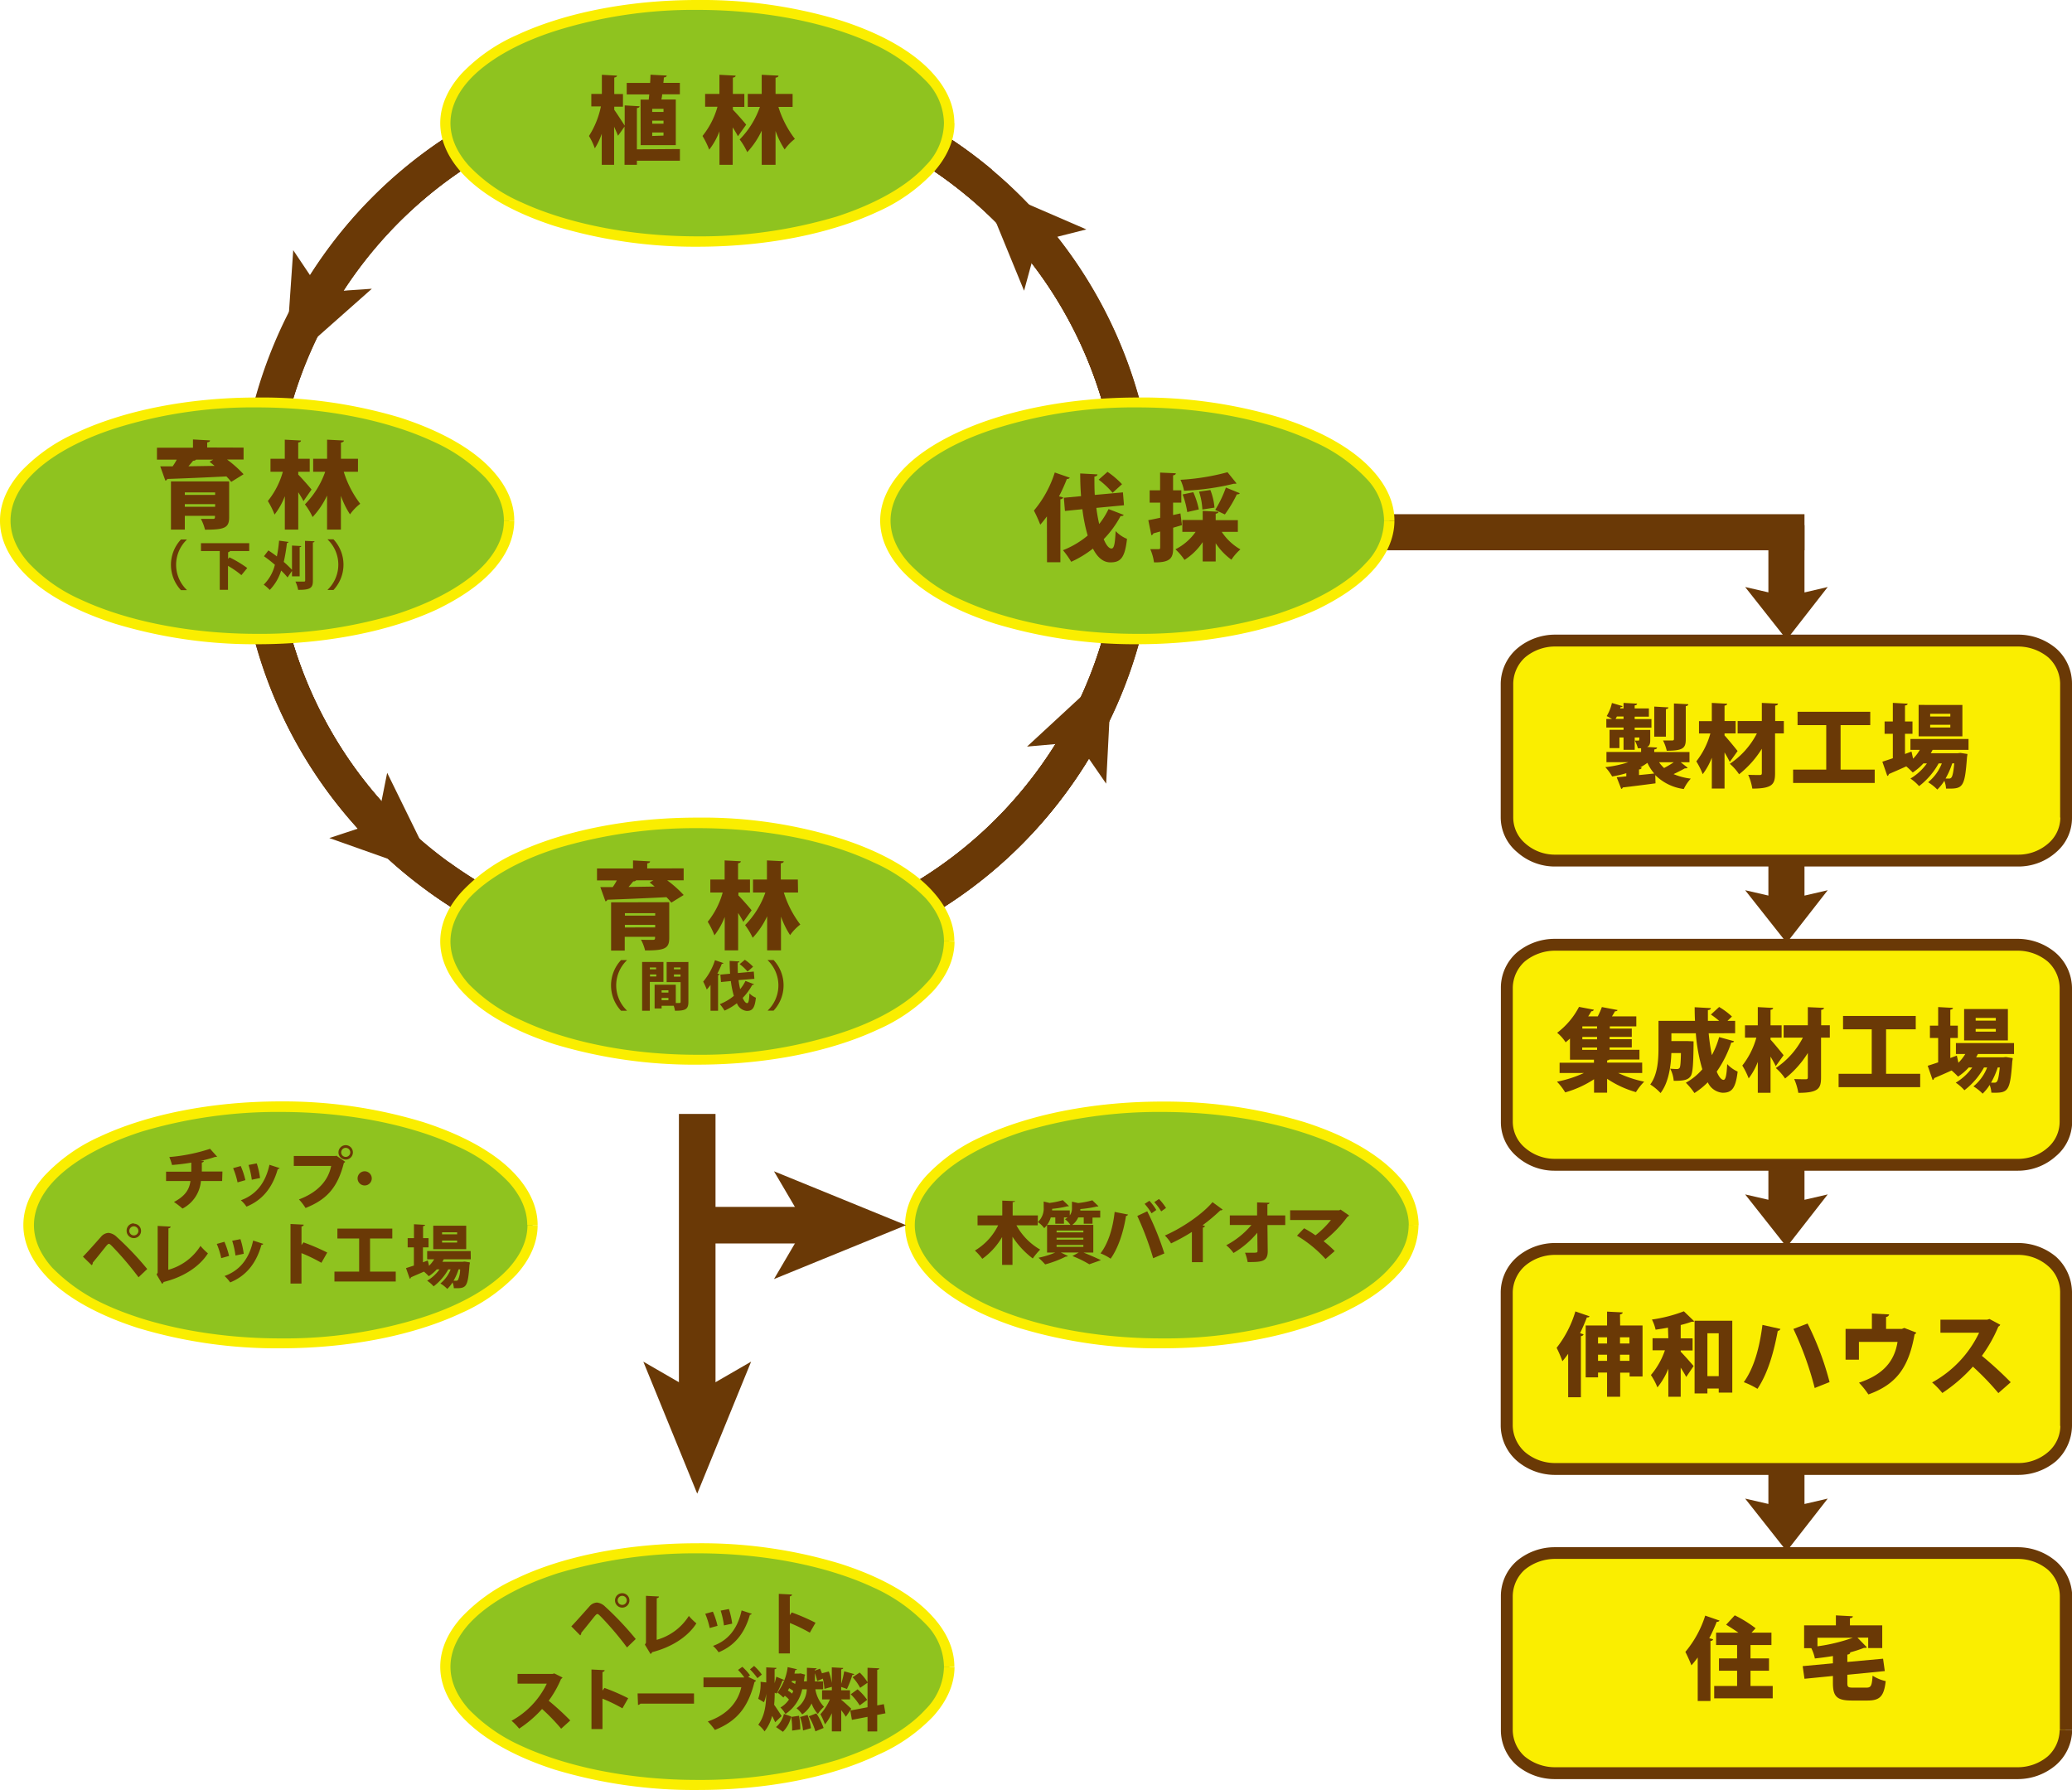 <svg xmlns="http://www.w3.org/2000/svg" viewBox="0 0 502.83 434.4"><defs><style>.cls-1,.cls-3{fill:#6a3906;}.cls-2{fill:#faee00;}.cls-3{fill-rule:evenodd;}.cls-4{fill:#8fc31f;}</style></defs><title>karamatsu_cycle</title><g id="レイヤー_2" data-name="レイヤー 2"><g id="レイヤー_1-2" data-name="レイヤー 1"><polygon class="cls-1" points="433.59 376.49 443.55 363.72 437.91 365.03 437.91 351.33 429.15 351.33 429.15 365.02 423.51 363.72 433.59 376.49"/><polygon class="cls-1" points="433.59 302.66 443.55 289.89 437.91 291.2 437.91 277.5 429.15 277.5 429.15 291.19 423.51 289.89 433.59 302.66"/><polygon class="cls-1" points="433.59 228.83 443.55 216.06 437.91 217.37 437.91 203.67 429.15 203.67 429.15 217.36 423.51 216.06 433.59 228.83"/><polygon class="cls-1" points="433.59 155.25 443.55 142.47 437.91 143.79 437.91 127.46 429.15 127.46 429.15 143.77 423.51 142.47 433.59 155.25"/><path class="cls-2" d="M501.39,198.43c0,5.76-5.16,10.44-11.64,10.44H377.43c-6.48,0-11.64-4.68-11.64-10.44V165.91c0-5.76,5.16-10.44,11.64-10.44H489.75c6.48,0,11.64,4.68,11.64,10.44Z"/><path class="cls-1" d="M501.39,198.43H500a8.3,8.3,0,0,1-2.88,6.24,11,11,0,0,1-7.32,2.76H377.43a10.8,10.8,0,0,1-7.32-2.76,8.3,8.3,0,0,1-2.88-6.24V165.91a8.75,8.75,0,0,1,2.88-6.36,11.33,11.33,0,0,1,7.32-2.64H489.75a11.58,11.58,0,0,1,7.32,2.64,8.75,8.75,0,0,1,2.88,6.36v32.52h2.88V165.91a11.36,11.36,0,0,0-3.84-8.52,14.27,14.27,0,0,0-9.24-3.36H377.43a14.27,14.27,0,0,0-9.24,3.36,11.47,11.47,0,0,0-4,8.52v32.52a11,11,0,0,0,4,8.4,13.74,13.74,0,0,0,9.24,3.48H489.75a13.74,13.74,0,0,0,9.24-3.48,10.92,10.92,0,0,0,3.84-8.4Z"/><path class="cls-1" d="M407.87,185l1.69,1.33a.56.56,0,0,1-.44.15,1,1,0,0,1-.24,0c-.7.4-1.75.94-2.74,1.4a15.15,15.15,0,0,0,4.18,1.1,9.8,9.8,0,0,0-1.7,2.52,12,12,0,0,1-6.92-3.38l.06,2c-2.91.39-5.95.77-7.95,1a.45.45,0,0,1-.37.35l-1.11-2.85c.67,0,1.48-.11,2.34-.2v-.76a25.33,25.33,0,0,1-3.44.79,11.41,11.41,0,0,0-1.66-2.26,27,27,0,0,0,5.6-1.2h-5.32v-2.48h8.41v-.9h-.77a11.09,11.09,0,0,0-.74-1.86c.31,0,.72,0,.87,0s.22-.08.22-.76h-1.13v3H394v-3H393v2.58H390.6v-4.44H394v-.55h-4.18v-2.08h1.38c-.44-.26-.92-.53-1.29-.7a10.52,10.52,0,0,0,1.27-3.18l2.6.77a.46.46,0,0,1-.5.22l-.11.33H394v-1.34l3.29.18c0,.22-.18.35-.59.43v.73h3.45v2h-3.45v.59h4.07v2.08h-4.07v.55h3.78v2.38c0,1-.15,1.45-.76,1.75l2.41.14c0,.26-.22.39-.68.48v.61H410V185ZM392.39,173.9c-.11.19-.22.41-.33.59H394v-.59Zm6,12.39c0,.24-.2.42-.64.46v1.36c1.21-.11,2.45-.24,3.7-.37a11,11,0,0,1-1.66-2.59,14,14,0,0,1-1.75,1.1Zm6.5-14.6c0,.22-.17.35-.61.43v6.68h-2.83v-7.31ZM402.62,185a7.76,7.76,0,0,0,1.22,1.4,25.1,25.1,0,0,0,2.35-1.4Zm7.09-14.08c0,.24-.17.39-.61.46v8.08c0,2.12-.7,2.75-4.62,2.75a10.32,10.32,0,0,0-.9-2.49c.85,0,1.93,0,2.23,0s.42-.09.42-.37v-8.61Z"/><path class="cls-1" d="M418.51,178.5c.72.74,2.71,3.19,3.17,3.78l-1.9,2.65c-.31-.65-.79-1.49-1.27-2.32v8.78h-3.09V183.9a16.08,16.08,0,0,1-2.21,4,18.41,18.41,0,0,0-1.55-3.11,19.27,19.27,0,0,0,3.41-6.77h-2.76v-3h3.11v-4.42l3.72.2c0,.24-.19.39-.63.46V175h2.69v3h-2.69ZM432.9,175v3h-2.13v9.64c0,2.67-.59,3.76-5.52,3.76a13.6,13.6,0,0,0-1-3.35c1.14.05,2.37.05,2.79.05s.52-.11.52-.51v-5.86a24,24,0,0,1-5.52,6.19,12.25,12.25,0,0,0-2.25-2.54,19.77,19.77,0,0,0,6.57-7.38h-4.67v-3h5.87v-4.4l3.92.18c0,.24-.2.41-.68.48V175Z"/><path class="cls-1" d="M477.72,182H469c-.13.26-.28.54-.44.81h6.57l.64-.07,1.68.26c0,.22-.06.51-.1.75-.55,7.53-1,7.73-5.09,7.64a6.13,6.13,0,0,0-.41-1.88,11.13,11.13,0,0,1-1.71,2.12,10.94,10.94,0,0,0-2.23-1.77,11.1,11.1,0,0,0,3.33-4.58h-.77a17.79,17.79,0,0,1-4.75,5.52,11,11,0,0,0-2.1-1.84,13.22,13.22,0,0,0,4-3.68h-.85a13.39,13.39,0,0,1-2.59,2.21,21.29,21.29,0,0,0-1.57-1.49c-1.58.73-3.11,1.38-4.23,1.87a.52.52,0,0,1-.37.46l-1.2-3.46c.7-.22,1.57-.51,2.54-.84V178.1h-2v-3h2v-4.51l3.59.2c0,.24-.2.37-.64.44v3.87h1.82v3h-1.82V183l1.58-.59.39,1.73A11,11,0,0,0,465.9,182h-2.28v-2.65h14.1Zm-1.49-10.91v7.62H465.61v-7.62Zm-2.93,2.81v-.66h-4.89v.66Zm0,2.67v-.66h-4.89v.66Zm.46,8.71a19,19,0,0,1-1.62,3.68c.33,0,.61,0,.79,0a.68.68,0,0,0,.63-.26c.26-.28.5-1.25.7-3.44Z"/><polygon class="cls-3" points="446.67 175.99 453.87 175.99 453.87 172.75 436.23 172.75 436.23 175.99 443.19 175.99 443.19 186.79 435.15 186.79 435.15 190.03 454.95 190.03 454.95 186.79 446.67 186.79 446.67 175.99"/><path class="cls-2" d="M501.39,272.26c0,5.76-5.28,10.44-11.76,10.44H377.31c-6.48,0-11.64-4.68-11.64-10.44V239.74c0-5.76,5.16-10.44,11.64-10.44H489.63c6.48,0,11.76,4.68,11.76,10.44Z"/><path class="cls-1" d="M501.39,272.26h-1.56A8.3,8.3,0,0,1,497,278.5a10.8,10.8,0,0,1-7.32,2.76H377.31A11,11,0,0,1,370,278.5a8.3,8.3,0,0,1-2.88-6.24V239.74a8.75,8.75,0,0,1,2.88-6.36,11.58,11.58,0,0,1,7.32-2.64H489.63a11.33,11.33,0,0,1,7.32,2.64,8.75,8.75,0,0,1,2.88,6.36v32.52h3V239.74a11.47,11.47,0,0,0-4-8.52,14.27,14.27,0,0,0-9.24-3.36H377.31a14.27,14.27,0,0,0-9.24,3.36,11.36,11.36,0,0,0-3.84,8.52v32.52a10.92,10.92,0,0,0,3.84,8.4,13.74,13.74,0,0,0,9.24,3.48H489.63a13.74,13.74,0,0,0,9.24-3.48,11,11,0,0,0,4-8.4Z"/><path class="cls-1" d="M398.53,260.43h-5.82a27.6,27.6,0,0,0,6.3,2.1,13.73,13.73,0,0,0-2,2.54,24.82,24.82,0,0,1-7-3.24v3.37h-3.17v-3.26a25.24,25.24,0,0,1-7,3.19,14.45,14.45,0,0,0-2-2.6,28.2,28.2,0,0,0,6.53-2.1h-5.89v-2.5h8.34v-.74H381v-5.13c-.33.31-.68.61-1.05.92a10,10,0,0,0-2.06-2.32,18.54,18.54,0,0,0,5.3-6.28l3.61.68a.58.58,0,0,1-.61.37c-.24.41-.48.83-.77,1.25h2.32a17.13,17.13,0,0,0,1-2.26l3.81.72c-.07.2-.26.29-.64.31-.19.39-.46.81-.72,1.23h5.91v2.43h-6.43v.54H396v2h-5.38v.57H396v2h-5.38v.57h7.24v2.37h-7.29a1,1,0,0,1-.55.21v.53h8.5Zm-10.95-10.78v-.54H384v.54Zm0,2.59v-.57H384v.57Zm-3.61,2v.57h3.61v-.57Z"/><path class="cls-1" d="M414.66,250.79a51.43,51.43,0,0,0,.77,5.3,20.6,20.6,0,0,0,1.77-4.38l3.62,1c-.07.22-.31.35-.68.33a27.38,27.38,0,0,1-3.53,7.05c.51,1.23,1.08,1.95,1.62,2s.79-1.14.92-3.83a7.9,7.9,0,0,0,2.54,1.82c-.5,4.2-1.49,5.14-3.65,5.14a4.32,4.32,0,0,1-3.6-2.54,18.17,18.17,0,0,1-3.24,2.61,16.14,16.14,0,0,0-2.08-2.5,14.8,14.8,0,0,0,4-3.26,41.75,41.75,0,0,1-1.58-8.74h-5.93v1.88h3.06l.68,0,1.64.07c0,.24,0,.61,0,.92-.06,4.79-.2,6.83-.72,7.55s-1.27,1.16-4.1,1.1a7.51,7.51,0,0,0-.85-2.94c.68.07,1.29.09,1.64.09a.73.73,0,0,0,.64-.28c.19-.27.28-1.25.33-3.59h-2.33c-.1,3.19-.67,7.2-2.62,9.7a12.4,12.4,0,0,0-2.5-2.08c1.88-2.52,2-6.27,2-9.09v-6.35h8.86c-.06-1.12-.08-2.21-.08-3.31l3.94.22c0,.26-.24.42-.73.48,0,.86,0,1.73,0,2.61h2.73a19.78,19.78,0,0,0-2-1.53l2-1.84a17.36,17.36,0,0,1,3.11,2.32l-1.09,1.05h1.86v3Z"/><path class="cls-1" d="M429.67,252.33c.72.74,2.71,3.19,3.17,3.78l-1.9,2.65c-.31-.65-.79-1.49-1.27-2.32v8.78h-3.09v-7.49a16.08,16.08,0,0,1-2.21,4,18.41,18.41,0,0,0-1.55-3.11,19.27,19.27,0,0,0,3.41-6.77h-2.76v-3h3.11v-4.42l3.72.2c0,.24-.19.39-.63.46v3.76h2.69v3h-2.69Zm14.39-3.49v3h-2.13v9.64c0,2.67-.59,3.76-5.52,3.76a13.6,13.6,0,0,0-1-3.35c1.14.05,2.37.05,2.79.05s.52-.11.52-.51v-5.86a24,24,0,0,1-5.52,6.19,12.25,12.25,0,0,0-2.25-2.54,19.77,19.77,0,0,0,6.57-7.38h-4.67v-3h5.87v-4.4l3.92.18c0,.24-.2.41-.68.48v3.74Z"/><path class="cls-1" d="M488.76,255.81H480c-.13.26-.28.54-.44.81h6.57l.64-.07,1.68.26a7.15,7.15,0,0,1-.11.75c-.54,7.53-1,7.73-5.08,7.64a6.13,6.13,0,0,0-.41-1.88,11.13,11.13,0,0,1-1.71,2.12,10.94,10.94,0,0,0-2.23-1.77,11.1,11.1,0,0,0,3.33-4.58h-.77a17.79,17.79,0,0,1-4.75,5.52,11,11,0,0,0-2.1-1.84,13.22,13.22,0,0,0,4-3.68h-.85a13.74,13.74,0,0,1-2.59,2.21,21.29,21.29,0,0,0-1.57-1.49c-1.58.73-3.11,1.38-4.23,1.86a.51.51,0,0,1-.37.46l-1.2-3.46c.7-.21,1.57-.5,2.54-.83v-5.91h-2v-3h2v-4.51l3.59.2c0,.24-.2.37-.64.44v3.87h1.82v3H473.3v4.86l1.58-.59.39,1.73a11.3,11.3,0,0,0,1.67-2.12h-2.28v-2.65h14.1Zm-1.49-10.91v7.62H476.65V244.9Zm-2.93,2.81v-.66h-4.89v.66Zm0,2.67v-.66h-4.89v.66Zm.46,8.71a19,19,0,0,1-1.62,3.68c.33,0,.61,0,.79,0a.69.69,0,0,0,.63-.26c.26-.29.5-1.25.7-3.44Z"/><polygon class="cls-3" points="457.71 249.82 464.91 249.82 464.91 246.58 447.27 246.58 447.27 249.82 454.23 249.82 454.23 260.62 446.19 260.62 446.19 263.86 465.99 263.86 465.99 260.62 457.71 260.62 457.71 249.82"/><path class="cls-2" d="M501.39,346.09c0,5.76-5.16,10.44-11.64,10.44H377.31c-6.36,0-11.64-4.68-11.64-10.44V313.57c0-5.76,5.28-10.44,11.64-10.44H489.75c6.48,0,11.64,4.68,11.64,10.44Z"/><path class="cls-1" d="M501.39,346.09H500a8.45,8.45,0,0,1-3,6.36,11,11,0,0,1-7.2,2.64H377.31a11.24,11.24,0,0,1-7.2-2.64,8.88,8.88,0,0,1-3-6.36V313.57a8.88,8.88,0,0,1,3-6.36,11.24,11.24,0,0,1,7.2-2.64H489.75a11,11,0,0,1,7.2,2.64,8.45,8.45,0,0,1,3,6.36v32.52h2.88V313.57a11.8,11.8,0,0,0-3.84-8.52,14.27,14.27,0,0,0-9.24-3.36H377.31a14.19,14.19,0,0,0-9.12,3.36,11.47,11.47,0,0,0-4,8.52v32.52a11.47,11.47,0,0,0,4,8.52,14.19,14.19,0,0,0,9.12,3.36H489.75a14.27,14.27,0,0,0,9.24-3.36,11.8,11.8,0,0,0,3.84-8.52Z"/><path class="cls-1" d="M380.56,328.58c-.46.64-.92,1.25-1.4,1.8a27.82,27.82,0,0,0-1.4-3.26,26.31,26.31,0,0,0,4.55-8.83l3.44,1.19c-.08.19-.3.3-.65.26-.49,1.29-1.05,2.58-1.65,3.83l.86.28a.71.71,0,0,1-.66.44v14.83h-3.09Zm12.62-6.87h5.43v12.37h-3.14v-.92h-2.29V339H390v-5.87h-2.19v1.16h-3V321.71H390v-3.37l3.79.19c0,.24-.19.4-.65.49ZM390,324.58h-2.19v1.49H390Zm-2.19,5.71H390V328.8h-2.19Zm7.62-5.71h-2.29v1.49h2.29Zm-2.29,5.71h2.29V328.8h-2.29Z"/><path class="cls-1" d="M404.78,322.23c-1,.2-2.06.35-3,.49a10.39,10.39,0,0,0-.89-2.46,35.23,35.23,0,0,0,7.75-2l2.52,2.43c-.11.11-.29.11-.64.11a27.48,27.48,0,0,1-2.65.79v3.24h2.89v2.93h-2.89v.31c.92.92,2.69,2.95,3.13,3.48l-1.79,2.65c-.33-.64-.81-1.44-1.34-2.26V339h-3V332.2a17.24,17.24,0,0,1-2.65,4.53,15.63,15.63,0,0,0-1.58-3,18.35,18.35,0,0,0,3.4-6h-3v-2.93h3.83Zm6.46-1.68h9.15V338H417.1v-1h-2.75v1.19h-3.11ZM414.35,334h2.75V323.59h-2.75Z"/><path class="cls-1" d="M432.07,322.54a.69.69,0,0,1-.64.46c-.9,4.88-2.32,10.18-4.93,14.08a19.54,19.54,0,0,0-3.32-1.62c2.58-3.59,3.85-8.61,4.53-13.9Zm6.59-1.31A71.93,71.93,0,0,1,444,335.44l-3.61,1.44a79.23,79.23,0,0,0-5.17-14.34Z"/><path class="cls-1" d="M454.27,318.8l4.19.22a.81.81,0,0,1-.75.61v2.91h3.83l.59-.24,2.92,1.14a.93.93,0,0,1-.42.41c-1.42,8-4.38,12.14-11.21,14.59a20.62,20.62,0,0,0-2.28-2.85c5.89-1.95,8.61-5.23,9.35-9.9h-9.37V330h-3.24v-7.47h6.39Z"/><path class="cls-1" d="M485.42,321.53a.9.9,0,0,1-.46.44,34.89,34.89,0,0,1-4,7.1,90.5,90.5,0,0,1,7,6.41l-3,2.63a65.57,65.57,0,0,0-6.18-6.42,38.43,38.43,0,0,1-7.42,6.4,19.27,19.27,0,0,0-2.48-2.56,27,27,0,0,0,11.41-12.07H470.9v-3.17h11.37l.54-.16Z"/><path class="cls-2" d="M501.27,419.92c0,5.76-5.16,10.44-11.64,10.44H377.31c-6.48,0-11.64-4.68-11.64-10.44V387.4c0-5.76,5.16-10.44,11.64-10.44H489.63c6.48,0,11.64,4.68,11.64,10.44Z"/><path class="cls-1" d="M501.27,419.92h-1.44a8.75,8.75,0,0,1-2.88,6.36,11.33,11.33,0,0,1-7.32,2.64H377.31a11.58,11.58,0,0,1-7.32-2.64,8.75,8.75,0,0,1-2.88-6.36V387.4A8.75,8.75,0,0,1,370,381a11.58,11.58,0,0,1,7.32-2.64H489.63A11.33,11.33,0,0,1,497,381a8.75,8.75,0,0,1,2.88,6.36v32.52h3V387.4a11.47,11.47,0,0,0-4-8.52,14.27,14.27,0,0,0-9.24-3.36H377.31a14.27,14.27,0,0,0-9.24,3.36,11.36,11.36,0,0,0-3.84,8.52v32.52a11.36,11.36,0,0,0,3.84,8.52,14.27,14.27,0,0,0,9.24,3.36H489.63a14.27,14.27,0,0,0,9.24-3.36,11.47,11.47,0,0,0,4-8.52Z"/><path class="cls-1" d="M412,402.28a23.66,23.66,0,0,1-1.53,1.91c-.29-.79-1.05-2.48-1.47-3.27a25.73,25.73,0,0,0,4.82-8.8l3.48,1.21a.67.67,0,0,1-.68.28,41.24,41.24,0,0,1-1.82,4l.92.24c0,.22-.24.4-.63.44v14.56H412Zm12.81,6.92h5.39v3H416v-3h5.56v-3.7h-4.4v-3h4.4v-3.24h-5.1v-3h5.43c-1-.68-2.1-1.4-3-1.93l2.1-2.28a29.92,29.92,0,0,1,5.06,3.14l-1,1.07h4.84v3h-5.08v3.24h4.49v3h-4.49Z"/><path class="cls-1" d="M448.31,408.46c0,1,.17,1.14,1.44,1.14h3.18c1.14,0,1.33-.44,1.51-2.9a10.13,10.13,0,0,0,3.18,1.32c-.42,3.66-1.38,4.71-4.41,4.71h-3.85c-3.59,0-4.55-1-4.55-4.23v-1.73l-6.9.68-.44-3.07,7.34-.68v-1.77c-1.45.24-2.94.44-4.38.59a10,10,0,0,0-.86-2.49h-1.75v-5.54h7.71v-2.43l4.11.22c0,.26-.21.41-.7.48v1.73h7.84V400h-3.41v-2.54h-2.61l2.3,2.36a.67.67,0,0,1-.46.13,1.1,1.1,0,0,1-.24,0,33.06,33.06,0,0,1-3.55,1.14h.2c0,.26-.22.42-.7.5v1.78l8.67-.79.42,3-9.09.9Zm-7.25-8.89a41.82,41.82,0,0,0,8.58-2.08h-8.58Z"/><rect class="cls-1" x="329.28" y="124.8" width="108.63" height="8.76"/><path class="cls-1" d="M95.52,197.64a102.6,102.6,0,0,1-28.8-71.4,102.85,102.85,0,0,1,56.76-91.56,103.35,103.35,0,0,1,45.84-10.8,102.57,102.57,0,0,1,102.36,102.6A102.5,102.5,0,0,1,109,209.28l-5.16,7a110.81,110.81,0,0,0,115.08,9.6,109.12,109.12,0,0,0,40.2-34.08A111.11,111.11,0,0,0,169.32,15.24,111.1,111.1,0,0,0,79.32,61a111.31,111.31,0,0,0,10,142.68Z"/><polygon class="cls-1" points="106.32 212.76 93.96 187.56 91.56 199.56 79.92 203.4 106.32 212.76"/><path class="cls-1" d="M81,74.28a102.52,102.52,0,0,1,172.92-5.64,103.64,103.64,0,0,1,17.76,57.72,100.53,100.53,0,0,1-6.6,36.12,102.26,102.26,0,0,1-95.88,66.36,100.53,100.53,0,0,1-36.12-6.6,102.38,102.38,0,0,1-59.76-132l-8.16-3A110.94,110.94,0,0,0,130.08,230.4a108.93,108.93,0,0,0,39.12,7.2,111.14,111.14,0,0,0,104-72,111.26,111.26,0,0,0-64.8-143.28,112.73,112.73,0,0,0-39.24-7.2A111.47,111.47,0,0,0,73.44,69.84Z"/><polygon class="cls-1" points="69.24 88.68 90.24 70.08 78 70.92 71.16 60.72 69.24 88.68"/><path class="cls-1" d="M258.48,176.76a102.65,102.65,0,0,1-89.28,52.08A104.25,104.25,0,0,1,134.88,223a102,102,0,0,1-49.8-38,103.24,103.24,0,0,1-18.36-58.56,103,103,0,0,1,44-84.12A102.86,102.86,0,0,1,169.2,23.88a104.25,104.25,0,0,1,34.32,5.88,102.81,102.81,0,0,1,68.16,96.6,104.25,104.25,0,0,1-5.88,34.32l8.16,2.88A111.35,111.35,0,0,0,169.2,15.12,112.38,112.38,0,0,0,105.72,35,111.15,111.15,0,0,0,132,231.12a110.95,110.95,0,0,0,134-50Z"/><polygon class="cls-1" points="269.88 162.12 249.24 181.2 261.48 180.12 268.44 190.2 269.88 162.12"/><path class="cls-1" d="M247.56,60.36a102.39,102.39,0,0,1,.12,131.88A100.93,100.93,0,0,1,211.8,219.6,102.5,102.5,0,1,1,235.08,47.88l5.64-6.72a111.18,111.18,0,0,0-71.4-25.92A112.44,112.44,0,0,0,123,25.2,111.76,111.76,0,0,0,58.08,126.36a112.3,112.3,0,0,0,10,46.2,111.56,111.56,0,0,0,101.16,65,112.43,112.43,0,0,0,46.2-10.08,111.18,111.18,0,0,0,38.88-172.8Z"/><polygon class="cls-1" points="237.84 44.52 248.52 70.56 251.76 58.68 263.64 55.68 237.84 44.52"/><path class="cls-4" d="M230.4,29.88c0,15.84-27.36,28.68-61.2,28.68s-61.08-12.84-61.08-28.68S135.48,1.2,169.2,1.2,230.4,14,230.4,29.88Z"/><path class="cls-2" d="M230.4,29.88h-1.32a15,15,0,0,1-4.44,10.32c-4.44,4.92-12,9.24-21.6,12.36a115.09,115.09,0,0,1-33.84,4.8c-16.68,0-31.8-3.24-42.72-8.28a39.08,39.08,0,0,1-12.72-8.88c-2.88-3.24-4.44-6.72-4.44-10.32s1.56-7.08,4.44-10.32c4.44-4.92,12-9.24,21.6-12.24A112.23,112.23,0,0,1,169.2,2.4c16.8,0,31.92,3.24,42.72,8.28a43.08,43.08,0,0,1,12.72,8.88,15,15,0,0,1,4.44,10.32h2.52c0-4.32-1.92-8.4-5.16-12-4.8-5.4-12.72-9.84-22.68-13A116,116,0,0,0,169.2,0c-17,0-32.52,3.24-43.8,8.52A41.64,41.64,0,0,0,112,17.88c-3.24,3.6-5.16,7.68-5.16,12s1.92,8.4,5.16,12c4.92,5.4,12.84,9.84,22.68,13a117,117,0,0,0,34.56,5c17,0,32.52-3.24,43.8-8.52a41.83,41.83,0,0,0,13.44-9.48c3.24-3.6,5.16-7.68,5.16-12Z"/><path class="cls-1" d="M165,36.17V39H154.56v1h-3V30.72c-.53.74-1,1.47-1.59,2.23-.23-.6-.57-1.38-.94-2.2V40h-3V32.47A16.22,16.22,0,0,1,144.35,36a16.23,16.23,0,0,0-1.42-3,21.23,21.23,0,0,0,2.9-7.17H143.5V22.79h2.56V18.15l3.67.21c0,.23-.2.37-.66.46v4h2.11v3.08h-2.11v.76c.57.78,2,3,2.53,3.82v-4.9l3.61.21c0,.23-.19.37-.65.46v10Zm-9.55-12h2c0-.39.09-.82.11-1.26h-5.47V20.13h5.68c.05-.67.07-1.36.09-2l3.93.21c0,.25-.23.41-.69.46,0,.41-.07.85-.11,1.31h4v2.78h-4.3c0,.44-.11.85-.18,1.26H164V35.23h-8.53Zm5.57,3v-.76h-2.74v.76Zm0,2.85v-.74h-2.74v.74Zm0,2.89v-.76h-2.74V33Z"/><path class="cls-1" d="M177.86,26.63c.85.85,2.79,3.06,3.22,3.63l-2,2.81c-.32-.62-.78-1.41-1.27-2.16V40H174.6V31.87a17,17,0,0,1-2.49,4.46A19.74,19.74,0,0,0,170.48,33a19.74,19.74,0,0,0,3.64-7.1h-3V22.79h3.47V18.15l3.93.21c0,.25-.21.41-.67.48v3.95h2.79v3.15h-2.79Zm14.49-.69H188.9a24.81,24.81,0,0,0,4,7.77,11.89,11.89,0,0,0-2.48,2.57,21.2,21.2,0,0,1-2.21-4.5V40h-3.36V31.71a20,20,0,0,1-3.51,5.22,16.19,16.19,0,0,0-1.84-3.08,21.34,21.34,0,0,0,4.92-7.91h-2.95V22.79h3.38V18.15l4.07.21c0,.27-.23.41-.71.5v3.93h4.14Z"/><path class="cls-4" d="M230.4,228.48c0,15.84-27.36,28.68-61.2,28.68s-61.08-12.84-61.08-28.68,27.36-28.8,61.08-28.8S230.4,212.64,230.4,228.48Z"/><path class="cls-2" d="M230.4,228.48h-1.32a15,15,0,0,1-4.44,10.32c-4.44,4.92-12,9.24-21.6,12.24A111.09,111.09,0,0,1,169.2,256c-16.68,0-31.8-3.24-42.72-8.4a40.82,40.82,0,0,1-12.72-8.76c-2.88-3.24-4.44-6.72-4.44-10.32s1.56-7.08,4.44-10.44c4.44-4.8,12-9.24,21.6-12.24A116.3,116.3,0,0,1,169.2,201c16.8,0,31.92,3.12,42.72,8.28A40.82,40.82,0,0,1,224.64,218c3,3.36,4.44,6.84,4.44,10.44h2.52c0-4.32-1.92-8.4-5.16-12-4.8-5.4-12.72-9.84-22.68-13a112.1,112.1,0,0,0-34.56-5c-17,0-32.52,3.24-43.8,8.52A41.83,41.83,0,0,0,112,216.48c-3.24,3.6-5.16,7.68-5.16,12s1.92,8.4,5.16,12c4.92,5.4,12.84,9.84,22.68,13a117.17,117.17,0,0,0,34.56,4.92c17,0,32.52-3.24,43.8-8.52a41.64,41.64,0,0,0,13.44-9.36c3.24-3.6,5.16-7.68,5.16-12Z"/><path class="cls-1" d="M165.91,210.76v2.9h-4a28.2,28.2,0,0,1,4,3.56l-3,1.86a13.74,13.74,0,0,0-1.17-1.33c-5.29.27-10.67.5-14.35.62a.53.53,0,0,1-.46.39l-1.24-3.45c.87,0,1.91,0,3,0,.37-.51.72-1.08,1-1.63h-4.81v-2.9h8.74v-1.95l4.14.23c0,.25-.21.41-.69.48v1.24Zm-3.5,8.21v8.71c0,2.57-1.15,3-5.86,3a10.79,10.79,0,0,0-1-2.62c.6.05,1.4.05,2,.05h.87c.55,0,.55-.16.55-.74h-7.36v3.34H148.3V219Zm-3.4,2.66h-7.36v.6H159Zm-7.36,3.47H159v-.64h-7.36Zm6.9-11.44h-4.18a.77.77,0,0,1-.69.25c-.33.41-.72.87-1.15,1.36l6.34-.1c-.41-.36-.82-.69-1.22-1Z"/><path class="cls-1" d="M179.18,217.31c.85.85,2.79,3.06,3.22,3.63l-2,2.81c-.32-.62-.78-1.41-1.27-2.16v9.07h-3.26v-8.11a17.32,17.32,0,0,1-2.49,4.46,19.74,19.74,0,0,0-1.63-3.29,19.57,19.57,0,0,0,3.63-7.1h-3v-3.15h3.47v-4.64l3.93.21c0,.25-.21.41-.67.48v3.95H182v3.15h-2.79Zm14.49-.69h-3.45a24.81,24.81,0,0,0,4,7.77,11.89,11.89,0,0,0-2.48,2.57,21.2,21.2,0,0,1-2.21-4.5v8.2h-3.36v-8.27a20,20,0,0,1-3.51,5.22,16.51,16.51,0,0,0-1.84-3.08,21.34,21.34,0,0,0,4.92-7.91h-3v-3.15h3.38v-4.64l4.07.21c0,.28-.23.41-.71.5v3.93h4.14Z"/><path class="cls-1" d="M152.12,233.08a8.45,8.45,0,0,0,0,12.16v.07h-1.41a9,9,0,0,1,0-12.29h1.41Z"/><path class="cls-1" d="M161,238.32h-3.3v7h-1.87V233.48H161Zm-1.77-3.5h-1.53v.44h1.53ZM157.74,237h1.53v-.5h-1.53Zm9.32-3.52v9.68c0,1.83-.73,2.15-3.26,2.15a7,7,0,0,0-.3-1.2h-2.94v.66h-1.7V239H164v4.44h.86c.23,0,.31-.07.31-.29v-4.78h-3.39v-4.88Zm-4.85,6.87h-1.65v.55h1.65Zm-1.65,2.4h1.65v-.55h-1.65Zm4.59-7.93h-1.6v.44h1.6Zm-1.6,2.22h1.6v-.54h-1.6Z"/><path class="cls-1" d="M172.43,239.05a13.38,13.38,0,0,1-.91,1.12c-.17-.46-.62-1.46-.87-1.93a15.08,15.08,0,0,0,2.86-5.2l2.07.71a.4.4,0,0,1-.41.17,22.94,22.94,0,0,1-1.08,2.38l.55.14c0,.13-.14.24-.38.26v8.61h-1.83Zm6.8-1.17a20.78,20.78,0,0,0,.39,2.2,10.16,10.16,0,0,0,1.29-2l2.08.8a.39.39,0,0,1-.43.15,14,14,0,0,1-2.32,3.16c.33.79.71,1.28,1.07,1.28s.48-.7.57-2.38a4.46,4.46,0,0,0,1.56,1.06c-.28,2.62-.9,3.21-2.23,3.21h0a2.86,2.86,0,0,1-2.38-1.87,14,14,0,0,1-3,1.79,12,12,0,0,0-1.14-1.57,12.41,12.41,0,0,0,3.4-2,23.1,23.1,0,0,1-.73-3.6l-2.39.24-.15-1.8,2.36-.22c-.08-1-.11-2.09-.11-3.11l2.36.13c0,.16-.13.25-.41.3,0,.83,0,1.67.05,2.51l3.86-.35.14,1.76Zm1.53-4.93a12.21,12.21,0,0,1,2,1.68l-1.34,1.18A11.12,11.12,0,0,0,179.5,234Z"/><path class="cls-1" d="M186.32,245.24a8.45,8.45,0,0,0,0-12.16V233h1.41a9,9,0,0,1,0,12.29h-1.41Z"/><ellipse class="cls-4" cx="62.4" cy="126.36" rx="61.2" ry="28.68"/><path class="cls-2" d="M123.6,126.36h-1.32c0,3.6-1.56,7.08-4.44,10.32-4.44,4.92-12,9.24-21.6,12.36a115.09,115.09,0,0,1-33.84,4.8c-16.68,0-31.92-3.24-42.72-8.28A39.08,39.08,0,0,1,7,136.68c-2.88-3.24-4.44-6.72-4.44-10.32S4.08,119.28,7,116c4.44-4.92,12-9.24,21.6-12.24A111.09,111.09,0,0,1,62.4,98.88c16.68,0,31.92,3.24,42.72,8.28A41,41,0,0,1,117.84,116c2.88,3.24,4.44,6.72,4.44,10.32h2.52c0-4.32-1.92-8.4-5.16-12-4.8-5.4-12.84-9.84-22.68-13A116.58,116.58,0,0,0,62.4,96.48c-17,0-32.52,3.24-43.8,8.52a41.64,41.64,0,0,0-13.44,9.36C1.92,118,0,122,0,126.36s1.92,8.4,5.16,12c4.8,5.4,12.84,9.84,22.68,13a116.43,116.43,0,0,0,34.56,5c17,0,32.52-3.24,43.8-8.52,5.64-2.76,10.2-5.88,13.44-9.48s5.16-7.68,5.16-12Z"/><path class="cls-1" d="M59.11,108.64v2.9h-4a28.2,28.2,0,0,1,4,3.56l-3,1.86a13.74,13.74,0,0,0-1.17-1.33c-5.29.27-10.67.5-14.35.62a.53.53,0,0,1-.46.39l-1.24-3.45c.87,0,1.91,0,3,0,.37-.51.72-1.08,1-1.63H38.09v-2.9h8.74v-2l4.14.23c0,.25-.21.41-.69.48v1.24Zm-3.5,8.21v8.71c0,2.57-1.15,3-5.86,3a10.79,10.79,0,0,0-1-2.62c.6,0,1.4,0,2,0h.87c.55,0,.55-.16.55-.74H44.85v3.34H41.49V116.85Zm-3.4,2.66H44.85v.6h7.36ZM44.85,123h7.36v-.64H44.85Zm6.9-11.44H47.57a.77.77,0,0,1-.69.25c-.33.41-.72.87-1.15,1.36l6.34-.1c-.41-.36-.83-.69-1.22-1Z"/><path class="cls-1" d="M72.38,115.19c.85.85,2.79,3.06,3.22,3.63l-1.95,2.81c-.32-.62-.78-1.41-1.27-2.16v9.07H69.12v-8.11a17,17,0,0,1-2.49,4.46A19.74,19.74,0,0,0,65,121.6a19.74,19.74,0,0,0,3.64-7.1h-3v-3.15h3.47v-4.64l3.93.21c0,.25-.21.41-.67.48v3.95h2.79v3.15H72.38Zm14.49-.69H83.42a24.81,24.81,0,0,0,4,7.77,11.89,11.89,0,0,0-2.48,2.57,21.2,21.2,0,0,1-2.21-4.5v8.2H79.37v-8.27a20,20,0,0,1-3.51,5.22A16.19,16.19,0,0,0,74,122.41a21.34,21.34,0,0,0,4.92-7.91H76v-3.15h3.38v-4.64l4.07.21c0,.27-.23.41-.71.5v3.93h4.14Z"/><path class="cls-1" d="M45.32,131a8.45,8.45,0,0,0,0,12.16v.07H43.91a9,9,0,0,1,0-12.29h1.41Z"/><path class="cls-1" d="M60.48,133.74h-4.7c0,.15-.15.24-.42.29v1.62l.33-.38A27.66,27.66,0,0,1,60,137.86l-1.42,1.73a21.42,21.42,0,0,0-3.25-2.25v5.81h-2v-9.41H48.77v-1.9H60.48Z"/><path class="cls-1" d="M72.72,139.88H70.86v-1.31l-1.08,1.58a17.13,17.13,0,0,0-1.55-1.67,11.63,11.63,0,0,1-2.77,4.7A9.43,9.43,0,0,0,64,141.9a10.15,10.15,0,0,0,2.71-4.83c-.87-.75-1.78-1.46-2.65-2.07l1.07-1.41c.69.45,1.39.94,2.06,1.46a33.33,33.33,0,0,0,.54-3.83l2.29.31a.38.38,0,0,1-.39.26,39.89,39.89,0,0,1-.77,4.59,23,23,0,0,1,2,1.92v-5.89l2.25.12c0,.14-.12.23-.39.28Zm1.3-8.61,2.3.1c0,.15-.11.25-.39.29v9.26c0,1.67-.46,2.28-3.58,2.24a8,8,0,0,0-.65-2c.81,0,1.68,0,2,0s.36-.08.36-.32Z"/><path class="cls-1" d="M79.52,143.12a8.45,8.45,0,0,0,0-12.16v-.06h1.41a9,9,0,0,1,0,12.29H79.52Z"/><path class="cls-4" d="M337.2,126.36C337.2,142.2,309.84,155,276,155s-61.08-12.84-61.08-28.68S242.28,97.68,276,97.68,337.2,110.52,337.2,126.36Z"/><path class="cls-2" d="M337.2,126.36h-1.32a15,15,0,0,1-4.44,10.32c-4.44,4.92-12,9.24-21.6,12.36a115.09,115.09,0,0,1-33.84,4.8c-16.68,0-31.8-3.24-42.72-8.28a39.08,39.08,0,0,1-12.72-8.88c-2.88-3.24-4.44-6.72-4.44-10.32s1.56-7.08,4.44-10.32c4.44-4.92,12-9.24,21.72-12.24A110.85,110.85,0,0,1,276,98.88c16.8,0,31.92,3.24,42.72,8.28A39.59,39.59,0,0,1,331.44,116a15,15,0,0,1,4.44,10.32h2.52c0-4.32-1.92-8.4-5.16-12-4.8-5.4-12.72-9.84-22.68-13A116,116,0,0,0,276,96.48c-17,0-32.4,3.24-43.68,8.52-5.64,2.64-10.32,5.76-13.56,9.36s-5.16,7.68-5.16,12,1.92,8.4,5.16,12c4.92,5.4,12.84,9.84,22.68,13a117,117,0,0,0,34.56,5c17,0,32.52-3.24,43.8-8.52,5.64-2.76,10.2-5.88,13.44-9.48s5.16-7.68,5.16-12Z"/><path class="cls-1" d="M254.06,125.34c-.53.71-1.06,1.4-1.61,2a35.61,35.61,0,0,0-1.54-3.42,27,27,0,0,0,5.06-9.24l3.65,1.26a.7.7,0,0,1-.71.3,44,44,0,0,1-1.91,4.23l1,.25c-.05.23-.25.42-.67.46v15.28h-3.24Zm12-2.07a39.42,39.42,0,0,0,.69,3.91,18.54,18.54,0,0,0,2.27-3.63l3.68,1.42c-.11.21-.37.32-.76.28a24.7,24.7,0,0,1-4.09,5.61c.57,1.4,1.24,2.27,1.89,2.27s.85-1.24,1-4.23a8,8,0,0,0,2.76,1.89c-.51,4.64-1.59,5.7-4,5.7h-.07c-1.74,0-3.15-1.27-4.2-3.34a25.48,25.48,0,0,1-5.27,3.2,21.38,21.38,0,0,0-2-2.81,21.65,21.65,0,0,0,6-3.56,40.49,40.49,0,0,1-1.29-6.39l-4.23.42-.27-3.2,4.18-.39c-.14-1.81-.21-3.7-.21-5.51l4.19.23c0,.27-.23.43-.74.53,0,1.47,0,3,.09,4.45l6.83-.62.26,3.13Zm2.71-8.75a21.28,21.28,0,0,1,3.52,3L270,119.6a20.57,20.57,0,0,0-3.38-3.18Z"/><path class="cls-1" d="M286.83,127.45l-2.13.63v4.84c0,2.37-.49,3.64-4.65,3.57a11.85,11.85,0,0,0-.9-3.2c.81,0,1.68,0,2,0s.4-.1.4-.42V129l-1.66.46a.6.6,0,0,1-.48.44l-.74-3.65c.81-.14,1.79-.35,2.88-.58V122H279V119h2.53v-4.3l3.81.17c0,.25-.18.43-.66.5V119h2V122h-2v3l1.79-.39Zm13.57,1.64h-3.91a13.42,13.42,0,0,0,4.53,4.25,11.84,11.84,0,0,0-2.18,2.5,15.25,15.25,0,0,1-3.82-4v4.44h-3.15v-4.71a14.87,14.87,0,0,1-4.42,4.32,14.29,14.29,0,0,0-2.2-2.57,13.26,13.26,0,0,0,4.9-4.23h-3.22v-2.88h4.94V124l3.82.21c0,.25-.23.39-.67.48v1.56h5.38Zm-.32-11.77c-.12.09-.21.09-.67.09a61.76,61.76,0,0,1-12.07,1.7,10.9,10.9,0,0,0-.87-2.66,55.42,55.42,0,0,0,11.42-1.84Zm-10.49,2.14a20.31,20.31,0,0,1,1.34,4.18l-2.81.64A21.22,21.22,0,0,0,287,120Zm4.14-.53a14.86,14.86,0,0,1,1,4.27l-2.94.46a16.23,16.23,0,0,0-.81-4.34Zm7.15.78a.7.7,0,0,1-.71.25,31.86,31.86,0,0,1-2.92,4.9l-2.34-1.1a28.91,28.91,0,0,0,2.59-5.43Z"/><path class="cls-4" d="M343.05,297.36C343.05,313.2,315.69,326,282,326s-61.2-12.84-61.2-28.68,27.36-28.68,61.2-28.68S343.05,281.52,343.05,297.36Z"/><path class="cls-2" d="M343.05,297.36h-1.2c0,3.6-1.56,7.08-4.56,10.32-4.32,4.92-11.88,9.24-21.6,12.24A110.85,110.85,0,0,1,282,324.84c-16.8,0-31.92-3.24-42.72-8.28-5.4-2.64-9.84-5.64-12.72-8.88S222,301,222,297.36s1.56-7.08,4.56-10.32c4.44-4.92,12-9.24,21.6-12.36a115.09,115.09,0,0,1,33.84-4.8c16.68,0,31.8,3.24,42.72,8.28,5.4,2.52,9.72,5.52,12.6,8.88s4.56,6.72,4.56,10.32h2.4a17.88,17.88,0,0,0-5-12c-4.92-5.4-12.84-9.84-22.68-13a117,117,0,0,0-34.56-5c-17,0-32.52,3.24-43.8,8.52a41.83,41.83,0,0,0-13.44,9.48c-3.24,3.6-5.16,7.68-5.16,12s1.92,8.4,5.16,12c4.8,5.4,12.72,9.84,22.68,13A116,116,0,0,0,282,327.24c17,0,32.4-3.24,43.68-8.52,5.64-2.64,10.32-5.76,13.56-9.36a17.88,17.88,0,0,0,5-12Z"/><path class="cls-1" d="M265.32,304h-2.38c1.52.61,3.21,1.35,4.23,1.85l-2.82,1a26.33,26.33,0,0,0-4.09-2l1.53-.86h-4.36l1.72.84a.43.43,0,0,1-.33.15.65.65,0,0,1-.18,0,26.41,26.41,0,0,1-5,1.9,19,19,0,0,0-1.62-1.62A21,21,0,0,0,256.1,304h-2v-6.72h5.66a5.67,5.67,0,0,0-1.31-1.36,4.36,4.36,0,0,0,.61-.44h-.86V297h-2.1v-1.52H255a5.73,5.73,0,0,1-1.59,2.6,6.07,6.07,0,0,0-1.56-1.47,4.45,4.45,0,0,0,1.43-3.57v-1.42l1.42.34a19,19,0,0,0,3.22-.67l1.49,1.43c-.06.06-.18.06-.41.06a23.71,23.71,0,0,1-3.67.61c0,.13,0,.26,0,.39h4.28V295a2.86,2.86,0,0,0,.53-1.83v-1.52l1.51.34a20.16,20.16,0,0,0,3.44-.67l1.48,1.44a.65.65,0,0,1-.4.07,28.12,28.12,0,0,1-4,.62c0,.11,0,.23,0,.36H267v1.7h-1.87V297H263v-1.52h-1.34a4.46,4.46,0,0,1-1.44,1.8h5.1Zm-8.91-5.35v.46h6.5v-.46Zm0,1.76v.45h6.5v-.45Zm0,1.75v.47h6.5v-.47Z"/><path class="cls-1" d="M273.75,294.78a.54.54,0,0,1-.49.33c-.59,3.81-1.89,7.85-3.74,10.38a11.92,11.92,0,0,0-2.45-1.29c1.82-2.35,3-6,3.43-10.06Zm6.1,10.6A73.65,73.65,0,0,0,276,295.12l2.41-1.13a69.12,69.12,0,0,1,4.15,10.23Zm-.92-13.94a12.3,12.3,0,0,1,1.68,2.23l-1.15.81a14.92,14.92,0,0,0-1.68-2.29Zm2.33-.44a13.69,13.69,0,0,1,1.71,2.18l-1.17.83a15.14,15.14,0,0,0-1.67-2.24Z"/><path class="cls-1" d="M289.25,299a47.26,47.26,0,0,1-5.06,2.78,9.42,9.42,0,0,0-1.5-1.91c4.18-1.82,9.1-5.17,11.56-8.1l2.46,1.8a.61.61,0,0,1-.56.19,43.35,43.35,0,0,1-4.31,3.62l.59.2a.59.59,0,0,1-.53.36v8.4h-2.65Z"/><path class="cls-1" d="M311.9,297.33h-4.32l.07,6.35c0,2.6-1.58,2.63-4.87,2.63a11.57,11.57,0,0,0-.64-2.26c.41,0,.87,0,1.29,0,1.63,0,1.74,0,1.74-.44l-.05-4.42a22,22,0,0,1-5.77,4.92,9.77,9.77,0,0,0-1.77-1.88,20.38,20.38,0,0,0,6.12-4.92h-5.25V295h6.62l0-3.17,3,.1c0,.18-.13.32-.5.37l0,2.7h4.33Z"/><path class="cls-1" d="M327.39,295a.58.58,0,0,1-.39.31,30,30,0,0,1-5.79,5.94,27.24,27.24,0,0,1,2.69,2.39l-2.22,1.93a30.14,30.14,0,0,0-6.93-5.66l1.73-1.8a28.57,28.57,0,0,1,2.76,1.71A22.76,22.76,0,0,0,323,296.1h-9.91v-2.35H325l.33-.18Z"/><path class="cls-3" d="M251.87,295h-6.12v-3.24c.36,0,.6-.12.6-.24l-3.12-.12V295h-6v2.4h5a14.66,14.66,0,0,1-5.64,6.12,14.6,14.6,0,0,1,1.8,2,17,17,0,0,0,4.8-5.28V307h2.52v-6.84a20.89,20.89,0,0,0,4.92,5.28,17.14,17.14,0,0,1,1.8-2.16,15.09,15.09,0,0,1-5.76-5.88h5.16Z"/><path class="cls-4" d="M230.4,404.52c0,15.84-27.36,28.68-61.2,28.68s-61.08-12.84-61.08-28.68,27.36-28.68,61.08-28.68S230.4,388.68,230.4,404.52Z"/><path class="cls-2" d="M230.4,404.52h-1.32a15,15,0,0,1-4.44,10.32c-4.44,4.92-12,9.24-21.6,12.36A115.09,115.09,0,0,1,169.2,432c-16.68,0-31.8-3.24-42.72-8.28a41,41,0,0,1-12.72-8.88c-2.88-3.24-4.44-6.72-4.44-10.32s1.56-7.08,4.44-10.32c4.44-4.92,12-9.24,21.6-12.36A116.3,116.3,0,0,1,169.2,377c16.8,0,31.92,3.24,42.72,8.28a41,41,0,0,1,12.72,8.88,15,15,0,0,1,4.44,10.32h2.52c0-4.32-1.92-8.4-5.16-12-4.8-5.4-12.72-9.84-22.68-13a116,116,0,0,0-34.56-4.92c-17,0-32.52,3.12-43.8,8.52A41.64,41.64,0,0,0,112,392.52c-3.24,3.6-5.16,7.68-5.16,12s1.92,8.4,5.16,12c4.92,5.4,12.84,9.84,22.68,13a117.17,117.17,0,0,0,34.56,4.92c17,0,32.52-3.12,43.8-8.52a41.64,41.64,0,0,0,13.44-9.36c3.24-3.6,5.16-7.68,5.16-12Z"/><path class="cls-1" d="M138.65,394.73c1.16-1.18,3.25-3.57,4.38-4.83a2.56,2.56,0,0,1,1.84-.95,3.34,3.34,0,0,1,2,1,74.38,74.38,0,0,1,7.41,7.85l-2.12,2.05a76.42,76.42,0,0,0-6.44-7.58c-.36-.34-.56-.54-.74-.54s-.38.21-.69.56c-.44.55-2.23,2.81-3.23,4a.72.72,0,0,1-.26.62ZM151,386.68a1.75,1.75,0,1,1-1.75,1.75A1.75,1.75,0,0,1,151,386.68Zm1.1,1.75a1.1,1.1,0,1,0-1.1,1.09A1.1,1.1,0,0,0,152.1,388.43Z"/><path class="cls-1" d="M159.36,398a13.5,13.5,0,0,0,7.81-5.8A14.06,14.06,0,0,0,169,394c-2.07,3.26-6,5.78-10.76,7a.61.61,0,0,1-.38.42l-1.36-2.26.26-.44V387.32l3.15.16c0,.2-.17.36-.53.42Z"/><path class="cls-1" d="M173,391.16a19.22,19.22,0,0,1,1.13,3.44l-1.9.53a18.86,18.86,0,0,0-1.08-3.45Zm9.43.51a.43.43,0,0,1-.44.23c-1.36,4.84-4,7.65-7.6,9.12a8.35,8.35,0,0,0-1.36-1.55c3.32-1.19,5.89-3.76,6.94-8.61Zm-5.54-1.15a19.88,19.88,0,0,1,.8,3.55l-2,.43a20.82,20.82,0,0,0-.8-3.59Z"/><path class="cls-1" d="M196.53,396.26a41.18,41.18,0,0,0-4.84-2.35v7.39H189V386.84l3.2.17c0,.19-.17.37-.53.44V392l.48-.65a50.53,50.53,0,0,1,5.76,2.5Z"/><path class="cls-1" d="M136.51,407.15a.7.7,0,0,1-.35.33,25.76,25.76,0,0,1-3,5.3,64.86,64.86,0,0,1,5.23,4.79l-2.21,2a47.14,47.14,0,0,0-4.63-4.79,28.46,28.46,0,0,1-5.56,4.77,14.45,14.45,0,0,0-1.85-1.91,20.28,20.28,0,0,0,8.55-9h-7.09v-2.37h8.51l.41-.12Z"/><path class="cls-1" d="M151.05,414.62a41.18,41.18,0,0,0-4.84-2.35v7.39h-2.67V405.2l3.2.16c0,.2-.17.38-.53.45v4.51l.48-.65a50.53,50.53,0,0,1,5.76,2.5Z"/><path class="cls-1" d="M154.73,411h13.69v2.49h-13a.9.9,0,0,1-.59.31Z"/><path class="cls-1" d="M180.15,404.55a12.73,12.73,0,0,1,1.87,2.07l-.46.36,1.92.92a.88.88,0,0,1-.38.33c-1.54,6.1-4.21,9.49-9.61,11.64a18,18,0,0,0-1.72-2.06c5-1.73,7.36-4.9,8.13-8.32h-9.18v-2.36h9.92a15.65,15.65,0,0,0-1.54-1.83Zm3.66,2.75a15.28,15.28,0,0,0-1.81-2.13l1-.84a12.51,12.51,0,0,1,1.88,2.1Z"/><path class="cls-1" d="M188,410.83a29,29,0,0,1-.13,2.93c.49.67,1.57,2.35,1.82,2.74L188.12,418c-.18-.43-.46-1-.74-1.54a10.22,10.22,0,0,1-1.84,3.76,7.57,7.57,0,0,0-1.52-1.62c1.6-2.14,1.9-4.94,1.93-7.57h0a6.84,6.84,0,0,1-.56,2.11l-1.4-.84a10.44,10.44,0,0,0,.58-4.12l1.38.16v-3.66l2.49.13c0,.17-.15.28-.46.33v3.39c.16-.56.31-1.1.41-1.58l1.92.79c-.05.11-.21.18-.44.18a22.47,22.47,0,0,1-1.4,3.12ZM192,416.6a7.62,7.62,0,0,1-2,3.72l-1.68-1.15a6,6,0,0,0,1.92-3.19ZM194.7,410v-.1a9.66,9.66,0,0,1-4.09,6.1,6.91,6.91,0,0,0-1.21-1.58,6.09,6.09,0,0,0,2.06-1.93,5.65,5.65,0,0,0-1-.92c-.12.16-.25.31-.36.44a11.46,11.46,0,0,0-1.43-1.22,12.8,12.8,0,0,0,2.48-6.17l2.24.51c0,.14-.18.22-.41.22l-.19.84h1.13l.33-.05,1.14.31a.79.79,0,0,1-.13.31c-.05.46-.1.89-.18,1.31h.74v-3.29l2.36.13c0,.17-.13.27-.42.31v.25L199,405a11.78,11.78,0,0,1,.84,2.35l-1.53.64a11.52,11.52,0,0,0-.55-1.89v2h2V410h-1.89a8.06,8.06,0,0,0,2.1,4.25,8.35,8.35,0,0,0-1.49,1.74,7.21,7.21,0,0,1-1.52-2.55,6.73,6.73,0,0,1-2.28,2.65,7.83,7.83,0,0,0-1.38-1.49,5.82,5.82,0,0,0,2.49-4.6Zm-3.47.34,0,0a6.06,6.06,0,0,1,1,.72c.1-.22.18-.43.28-.66a11.44,11.44,0,0,0-1-.67c-.11.23-.23.44-.34.65Zm1,9.69a17.62,17.62,0,0,0-.22-3.32l1.89-.28a17.12,17.12,0,0,1,.31,3.3Zm-.1-11.76a8.73,8.73,0,0,1,.85.45c0-.26.12-.5.15-.76h-.9c-.05.14-.13.29-.18.42h0ZM194.88,420a12.86,12.86,0,0,0-.73-3.27l1.82-.51a13.84,13.84,0,0,1,.84,3.22Zm3,.21a16.2,16.2,0,0,0-1.6-3.65l1.83-.72a15.78,15.78,0,0,1,1.76,3.55Z"/><path class="cls-1" d="M204.15,412.55c.56.42,2.1,1.84,2.45,2.19l-1.33,1.93a18,18,0,0,0-1.12-1.59v5.14h-2.28V415.8a12.14,12.14,0,0,1-1.67,2.72,15.46,15.46,0,0,0-1.11-2.46,13.3,13.3,0,0,0,2.31-3.61h-1.9v-2.21h2.37v-.83l-1.8.49a14.87,14.87,0,0,0-.74-3.75l1.81-.47a16.35,16.35,0,0,1,.72,2.79h0v-3.79l2.76.15c0,.18-.15.27-.48.34v3.52a24.44,24.44,0,0,0,.73-3.05l2.44.67c0,.13-.21.22-.47.22a23,23,0,0,1-1.3,3.4c-.46-.16-.94-.34-1.4-.49v.8h2.14v2.21h-2.14Zm10.73,3.28-2,.4v4h-2.35v-3.54l-3.79.73-.39-2.26,4.18-.8v-5.95l-1.79,1.24a11.5,11.5,0,0,0-1.83-2.57l1.72-1.14a12.05,12.05,0,0,1,1.9,2.34v-3.5l2.84.14c0,.18-.15.3-.49.36v8.64l1.61-.31ZM208.12,410a13.62,13.62,0,0,1,2.32,2.57l-1.81,1.35a13.84,13.84,0,0,0-2.18-2.71Z"/><ellipse class="cls-4" cx="68.07" cy="297.36" rx="61.2" ry="28.68"/><path class="cls-2" d="M129.27,297.36H128c0,3.6-1.56,7.08-4.44,10.32-4.44,4.92-12,9.24-21.6,12.24a111.09,111.09,0,0,1-33.84,4.92c-16.68,0-31.92-3.24-42.72-8.28a43.08,43.08,0,0,1-12.72-8.88c-2.88-3.24-4.44-6.72-4.44-10.32s1.56-7.08,4.44-10.32c4.44-4.92,12-9.24,21.6-12.36a115.09,115.09,0,0,1,33.84-4.8c16.68,0,31.92,3.24,42.72,8.28A39.08,39.08,0,0,1,123.51,287c2.88,3.24,4.44,6.72,4.44,10.32h2.52c0-4.32-1.92-8.4-5.16-12-4.8-5.4-12.84-9.84-22.68-13a116.43,116.43,0,0,0-34.56-5c-17,0-32.52,3.24-43.8,8.52a41.83,41.83,0,0,0-13.44,9.48c-3.24,3.6-5.16,7.68-5.16,12s1.92,8.4,5.16,12c4.8,5.4,12.84,9.84,22.68,13a116.58,116.58,0,0,0,34.56,4.92c17,0,32.52-3.24,43.8-8.52a41.64,41.64,0,0,0,13.44-9.36c3.24-3.6,5.16-7.68,5.16-12Z"/><path class="cls-1" d="M53.91,286.64H48.76a8.35,8.35,0,0,1-4.47,6.69,20.48,20.48,0,0,0-2.07-1.6c2.57-1.37,3.71-2.88,4-5.09H40.3v-2.27h6.12v-2.19c-1.35.23-3.07.45-4.68.57a12.18,12.18,0,0,0-.65-1.93,42.25,42.25,0,0,0,9.89-2l1.7,1.9c-.09.08-.24.08-.52.08a25.91,25.91,0,0,1-3.49.94l.8,0c0,.2-.17.36-.49.43,0,.8,0,1.47,0,2.16h5Z"/><path class="cls-1" d="M58.42,283a19.39,19.39,0,0,1,1.13,3.43l-1.9.54a18.63,18.63,0,0,0-1.08-3.45Zm9.43.5a.41.41,0,0,1-.44.23c-1.36,4.85-4,7.66-7.59,9.13a8.47,8.47,0,0,0-1.37-1.55c3.32-1.2,5.89-3.77,6.94-8.61Zm-5.54-1.14a19.88,19.88,0,0,1,.8,3.55l-2,.42a20.92,20.92,0,0,0-.8-3.58Z"/><path class="cls-1" d="M71.3,280.57H81.47l.15-.09,2.16,1.5a.87.87,0,0,1-.33.26c-1.54,6.12-4.28,8.95-9.3,10.95a12.93,12.93,0,0,0-1.6-2.08c4.29-1.61,7.07-4.35,7.82-8.13H71.3Zm12.6-2.63a1.75,1.75,0,1,1-1.76,1.75A1.76,1.76,0,0,1,83.9,277.94Zm1.1,1.75a1.1,1.1,0,1,0-1.1,1.1A1.1,1.1,0,0,0,85,279.69Z"/><path class="cls-1" d="M90.22,286a1.72,1.72,0,1,1-1.72-1.72A1.73,1.73,0,0,1,90.22,286Z"/><path class="cls-1" d="M20.13,305c1.17-1.17,3.25-3.56,4.38-4.82a2.52,2.52,0,0,1,1.84-.95,3.34,3.34,0,0,1,2,1A74.38,74.38,0,0,1,35.73,308l-2.11,2a78.59,78.59,0,0,0-6.45-7.57c-.36-.34-.56-.54-.74-.54s-.38.21-.69.56c-.44.55-2.23,2.81-3.23,4a.72.72,0,0,1-.26.62Zm12.35-8a1.75,1.75,0,1,1-1.75,1.75A1.75,1.75,0,0,1,32.48,296.91Zm1.1,1.75a1.1,1.1,0,1,0-1.1,1.09A1.1,1.1,0,0,0,33.58,298.66Z"/><path class="cls-1" d="M40.84,308.19a13.44,13.44,0,0,0,7.81-5.8,14.73,14.73,0,0,0,1.81,1.81c-2.07,3.26-6,5.78-10.76,6.95a.63.63,0,0,1-.38.43L38,309.32l.26-.44V297.54l3.15.17c0,.19-.16.36-.53.42Z"/><path class="cls-1" d="M54.46,301.39a19.39,19.39,0,0,1,1.13,3.43l-1.9.54a18.86,18.86,0,0,0-1.08-3.45Zm9.43.5a.4.4,0,0,1-.44.23c-1.36,4.85-4,7.66-7.59,9.13a8.47,8.47,0,0,0-1.37-1.55c3.32-1.2,5.89-3.76,6.94-8.61Zm-5.54-1.14a19.88,19.88,0,0,1,.8,3.55l-2,.42a20.92,20.92,0,0,0-.8-3.58Z"/><path class="cls-1" d="M78,306.49a39,39,0,0,0-4.84-2.35v7.39H70.5V297.07l3.2.16c0,.2-.16.38-.53.44v4.52l.48-.66A50.57,50.57,0,0,1,79.41,304Z"/><path class="cls-1" d="M114.25,305.64h-6.56c-.1.19-.21.4-.33.6h4.92l.48-.05,1.26.2c0,.16,0,.37-.08.55-.41,5.63-.77,5.78-3.8,5.71a4.7,4.7,0,0,0-.32-1.4,7.73,7.73,0,0,1-1.28,1.58,7.6,7.6,0,0,0-1.67-1.32,8.24,8.24,0,0,0,2.49-3.42h-.57a13.25,13.25,0,0,1-3.56,4.12,7.69,7.69,0,0,0-1.57-1.37,10,10,0,0,0,3-2.75H106a10,10,0,0,1-1.94,1.65c-.28-.29-.77-.77-1.18-1.11-1.18.54-2.33,1-3.16,1.39a.4.4,0,0,1-.28.34l-.91-2.58,1.91-.62v-4.42H98.93V300.5h1.53v-3.37l2.69.15c0,.18-.15.27-.48.32v2.9H104v2.24h-1.36v3.63l1.18-.44.3,1.29a8.69,8.69,0,0,0,1.25-1.58h-1.71v-2h10.56Zm-1.11-8.15v5.69h-8v-5.69Zm-2.2,2.09v-.49h-3.66v.49Zm0,2v-.49h-3.66v.49Zm.34,6.51a13.87,13.87,0,0,1-1.21,2.75h.59a.53.53,0,0,0,.48-.19,6.16,6.16,0,0,0,.52-2.57Z"/><polygon class="cls-3" points="89.8 300.59 95.2 300.59 95.2 298.19 81.88 298.19 81.88 300.59 87.16 300.59 87.16 308.63 81.16 308.63 81.16 311.03 96.04 311.03 96.04 308.63 89.8 308.63 89.8 300.59"/><rect class="cls-1" x="164.76" y="270.36" width="8.88" height="69.48"/><polygon class="cls-1" points="169.2 362.52 156.12 330.48 169.2 338.04 182.28 330.48 169.2 362.52"/><rect class="cls-1" x="173.4" y="292.92" width="23.79" height="8.88"/><polygon class="cls-1" points="219.87 297.36 187.83 310.44 195.51 297.36 187.83 284.28 219.87 297.36"/></g></g></svg>